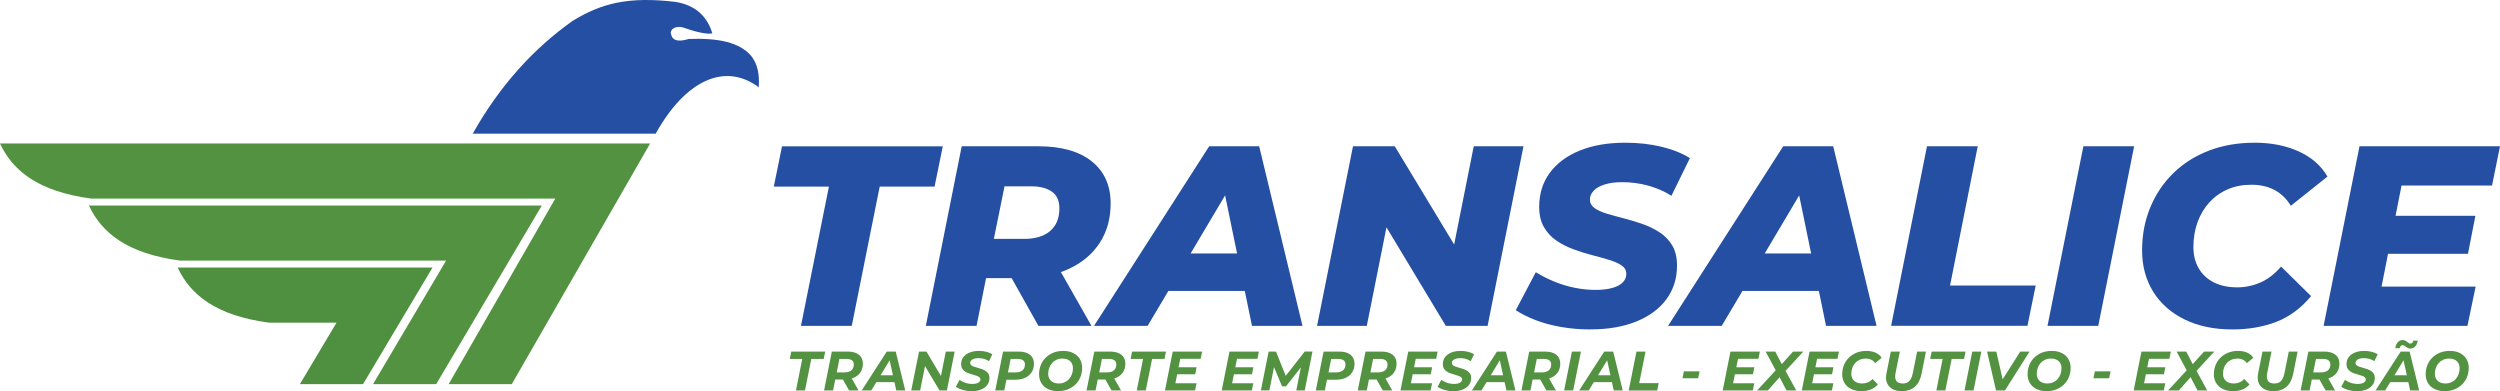 <svg xmlns="http://www.w3.org/2000/svg" width="294" height="46" viewBox="0 0 294 46" fill="none"><g clip-path="url(#clip0_201_257)"><path d="M89.229 10.261C85.269 7.312 80.627 9.394 77.107 15.722H55.592C58.777 10.057 62.737 5.73 67.313 2.471C70.746 0.365 73.926 -0.43 79.435 0.222C81.669 0.587 83.13 1.804 83.771 3.919C83.239 4.061 81.953 3.806 80.499 3.288C79.391 2.894 78.765 3.536 78.903 3.944C78.958 4.112 78.98 5.202 80.987 4.582C84.642 4.44 86.901 5.056 88.187 6.405C89.145 7.451 89.32 8.803 89.229 10.261Z" fill="#244FA2"></path><path d="M76.455 16.874L60.187 45.172H52.761L65.302 23.355H10.745C4.441 22.517 1.487 20.053 0 16.874H76.455Z" fill="#529241"></path><path d="M63.717 24.168L51.297 45.172H43.871L52.459 30.65H21.201C14.898 29.811 11.943 27.347 10.457 24.168H63.717Z" fill="#529241"></path><path d="M50.863 31.466L42.694 45.172H35.269L39.575 37.944H31.636C25.333 37.105 22.382 34.641 20.892 31.463H50.863V31.466Z" fill="#4E8F40"></path><path d="M94.195 38.319L97.481 21.941H91L91.965 17.206H110.871L109.906 21.941H103.453L100.167 38.319H94.195Z" fill="#244FA2"></path><path d="M108.878 38.319L113.097 17.202H122.111C124.826 17.202 126.921 17.796 128.396 18.981C129.872 20.169 130.612 21.817 130.612 23.928C130.612 25.696 130.185 27.241 129.329 28.557C128.473 29.873 127.263 30.894 125.697 31.619C124.13 32.345 122.279 32.706 120.148 32.706H113.305L116.471 30.143L114.843 38.319H108.875H108.878ZM116.326 30.839L114.245 28.094H120.424C121.751 28.094 122.774 27.784 123.5 27.161C124.225 26.538 124.585 25.652 124.585 24.507C124.585 23.622 124.294 22.969 123.711 22.546C123.128 22.123 122.315 21.912 121.27 21.912H115.509L118.705 19.076L116.322 30.839H116.326ZM122.115 38.319L117.805 30.628H123.984L128.356 38.319H122.115Z" fill="#244FA2"></path><path d="M128.659 38.319L142.198 17.202H148.078L153.172 38.319H147.233L143.466 20.038H145.816L134.962 38.319H128.662H128.659ZM134.565 34.215L136.977 29.811H147.288L147.951 34.215H134.565Z" fill="#244FA2"></path><path d="M154.888 38.319L159.111 17.202H164.026L172.559 31.32L170.508 31.258L173.313 17.202H179.161L174.942 38.319H170.027L161.523 24.201L163.541 24.263L160.736 38.319H154.888Z" fill="#244FA2"></path><path d="M187.06 38.742C185.854 38.742 184.699 38.647 183.592 38.454C182.488 38.265 181.482 37.991 180.578 37.641C179.675 37.291 178.899 36.901 178.257 36.478L180.607 32.013C181.333 32.454 182.079 32.833 182.856 33.143C183.628 33.456 184.419 33.69 185.224 33.85C186.029 34.011 186.831 34.091 187.636 34.091C188.441 34.091 189.053 34.014 189.596 33.865C190.139 33.715 190.551 33.497 190.831 33.216C191.112 32.935 191.254 32.603 191.254 32.221C191.254 31.798 191.068 31.463 190.696 31.211C190.325 30.959 189.836 30.744 189.235 30.562C188.634 30.38 187.964 30.194 187.231 30.004C186.499 29.815 185.763 29.582 185.031 29.312C184.298 29.042 183.628 28.699 183.027 28.288C182.426 27.876 181.937 27.347 181.566 26.706C181.194 26.064 181.008 25.269 181.008 24.321C181.008 22.794 181.42 21.467 182.243 20.341C183.067 19.214 184.236 18.34 185.756 17.716C187.275 17.093 189.068 16.783 191.137 16.783C192.646 16.783 194.052 16.94 195.356 17.25C196.664 17.563 197.787 18.008 198.734 18.591L196.562 23.024C195.739 22.502 194.828 22.105 193.833 21.832C192.839 21.558 191.818 21.423 190.773 21.423C189.968 21.423 189.279 21.515 188.707 21.693C188.135 21.875 187.701 22.12 187.41 22.433C187.118 22.747 186.973 23.093 186.973 23.472C186.973 23.873 187.155 24.205 187.516 24.467C187.876 24.73 188.364 24.948 188.977 25.131C189.589 25.313 190.263 25.499 190.995 25.688C191.727 25.878 192.456 26.1 193.181 26.352C193.906 26.603 194.577 26.935 195.2 27.347C195.823 27.759 196.315 28.277 196.675 28.9C197.036 29.523 197.218 30.296 197.218 31.222C197.218 32.731 196.806 34.047 195.983 35.173C195.16 36.3 193.983 37.175 192.456 37.798C190.929 38.421 189.13 38.735 187.06 38.735V38.742Z" fill="#244FA2"></path><path d="M196.165 38.319L209.704 17.202H215.585L220.682 38.319H214.743L210.976 20.038H213.33L202.476 38.319H196.176H196.165ZM202.075 34.215L204.487 29.811H214.798L215.461 34.215H202.075Z" fill="#244FA2"></path><path d="M222.395 38.319L226.614 17.202H232.582L229.325 33.581H239.395L238.43 38.316H222.391L222.395 38.319Z" fill="#244FA2"></path><path d="M240.787 38.319L245.006 17.202H250.974L246.755 38.319H240.787Z" fill="#244FA2"></path><path d="M262.524 38.742C260.374 38.742 258.498 38.349 256.902 37.565C255.306 36.781 254.071 35.691 253.208 34.291C252.344 32.895 251.91 31.28 251.91 29.45C251.91 27.62 252.231 25.933 252.876 24.383C253.517 22.834 254.424 21.493 255.59 20.355C256.756 19.218 258.148 18.34 259.766 17.716C261.384 17.093 263.176 16.783 265.147 16.783C267.118 16.783 268.827 17.126 270.332 17.807C271.84 18.493 272.966 19.477 273.709 20.764L269.399 24.201C268.918 23.395 268.288 22.783 267.516 22.36C266.743 21.937 265.821 21.726 264.757 21.726C263.693 21.726 262.801 21.908 261.97 22.269C261.136 22.63 260.418 23.144 259.813 23.807C259.212 24.471 258.749 25.251 258.425 26.144C258.104 27.041 257.944 28.011 257.944 29.057C257.944 30.001 258.148 30.832 258.563 31.546C258.975 32.261 259.569 32.815 260.341 33.205C261.114 33.599 262.036 33.792 263.1 33.792C264.043 33.792 264.954 33.602 265.829 33.22C266.703 32.837 267.512 32.214 268.255 31.35L271.782 34.82C270.594 36.249 269.228 37.259 267.683 37.853C266.135 38.447 264.415 38.742 262.528 38.742H262.524Z" fill="#244FA2"></path><path d="M280.071 33.704H291.136L290.171 38.319H273.258L277.477 17.202H294L293.064 21.817H282.421L280.071 33.701V33.704ZM281.31 25.379H291.107L290.233 29.844H280.435L281.31 25.379Z" fill="#244FA2"></path><path d="M93.605 45.92L94.344 42.209H92.88L93.055 41.345H97.041L96.866 42.209H95.408L94.665 45.92H93.608H93.605Z" fill="#529241"></path><path d="M96.909 45.92L97.824 41.345H99.686C100.258 41.345 100.699 41.469 101.008 41.717C101.318 41.965 101.475 42.315 101.475 42.763C101.475 43.146 101.384 43.477 101.205 43.758C101.027 44.039 100.768 44.258 100.433 44.407C100.097 44.556 99.708 44.637 99.252 44.637H97.762L98.316 44.174L97.97 45.92H96.906H96.909ZM98.294 44.298L97.93 43.795H99.296C99.649 43.795 99.923 43.714 100.116 43.558C100.309 43.401 100.407 43.168 100.407 42.861C100.407 42.639 100.331 42.475 100.181 42.369C100.032 42.264 99.821 42.209 99.551 42.209H98.265L98.819 41.691L98.298 44.298H98.294ZM99.85 45.92L98.917 44.261H100.028L100.968 45.92H99.85Z" fill="#529241"></path><path d="M101.333 45.92L104.284 41.345H105.337L106.459 45.92H105.402L104.513 41.866H104.932L102.462 45.92H101.333ZM102.553 44.939L102.983 44.134H105.34L105.464 44.939H102.55H102.553Z" fill="#529241"></path><path d="M107.162 45.92L108.077 41.345H108.951L110.919 44.658L110.572 44.64L111.225 41.345H112.27L111.356 45.92H110.489L108.514 42.606L108.867 42.624L108.208 45.92H107.162Z" fill="#529241"></path><path d="M114.249 46C114.001 46 113.761 45.978 113.527 45.931C113.294 45.883 113.083 45.821 112.893 45.745C112.704 45.668 112.544 45.581 112.412 45.49L112.842 44.673C112.984 44.772 113.141 44.859 113.301 44.932C113.465 45.005 113.637 45.059 113.815 45.096C113.994 45.132 114.172 45.151 114.351 45.151C114.547 45.151 114.715 45.129 114.857 45.085C114.999 45.041 115.109 44.979 115.185 44.903C115.262 44.826 115.298 44.728 115.298 44.615C115.298 44.509 115.258 44.425 115.174 44.36C115.09 44.294 114.985 44.239 114.85 44.192C114.715 44.145 114.569 44.101 114.409 44.057C114.249 44.013 114.085 43.962 113.921 43.904C113.757 43.846 113.611 43.773 113.476 43.682C113.342 43.59 113.236 43.477 113.152 43.339C113.068 43.2 113.028 43.025 113.028 42.818C113.028 42.504 113.116 42.231 113.287 42.001C113.458 41.772 113.702 41.589 114.016 41.462C114.329 41.334 114.697 41.268 115.12 41.268C115.429 41.268 115.721 41.301 115.994 41.37C116.267 41.44 116.504 41.535 116.701 41.662L116.304 42.471C116.129 42.355 115.936 42.267 115.721 42.205C115.506 42.147 115.287 42.118 115.061 42.118C114.857 42.118 114.682 42.143 114.537 42.191C114.391 42.238 114.278 42.304 114.205 42.391C114.129 42.475 114.092 42.573 114.092 42.683C114.092 42.792 114.132 42.88 114.212 42.949C114.292 43.018 114.402 43.073 114.537 43.12C114.671 43.168 114.821 43.211 114.981 43.255C115.141 43.299 115.302 43.35 115.466 43.404C115.626 43.463 115.775 43.532 115.91 43.62C116.045 43.707 116.154 43.816 116.238 43.951C116.322 44.086 116.362 44.25 116.362 44.451C116.362 44.764 116.275 45.038 116.1 45.271C115.925 45.504 115.681 45.687 115.364 45.814C115.047 45.942 114.675 46.007 114.249 46.007V46Z" fill="#529241"></path><path d="M117.043 45.92L117.958 41.345H119.805C120.377 41.345 120.818 41.469 121.128 41.72C121.437 41.972 121.594 42.322 121.594 42.77C121.594 43.153 121.503 43.488 121.324 43.773C121.146 44.057 120.891 44.276 120.556 44.429C120.224 44.582 119.827 44.658 119.371 44.658H117.889L118.45 44.174L118.104 45.92H117.04H117.043ZM118.431 44.298L118.06 43.795H119.426C119.776 43.795 120.046 43.714 120.239 43.558C120.432 43.397 120.53 43.168 120.53 42.861C120.53 42.639 120.457 42.475 120.308 42.369C120.158 42.264 119.951 42.209 119.681 42.209H118.395L118.956 41.691L118.435 44.298H118.431Z" fill="#529241"></path><path d="M124.421 46C123.959 46 123.561 45.916 123.23 45.748C122.898 45.581 122.64 45.347 122.461 45.049C122.283 44.75 122.195 44.403 122.195 44.013C122.195 43.623 122.264 43.259 122.399 42.923C122.534 42.588 122.727 42.3 122.979 42.056C123.23 41.812 123.529 41.618 123.875 41.476C124.221 41.334 124.607 41.268 125.03 41.268C125.493 41.268 125.89 41.352 126.221 41.52C126.553 41.688 126.811 41.921 126.99 42.22C127.169 42.519 127.26 42.865 127.26 43.255C127.26 43.645 127.19 44.01 127.056 44.345C126.921 44.677 126.728 44.968 126.476 45.213C126.225 45.461 125.926 45.65 125.58 45.792C125.234 45.931 124.848 46 124.425 46H124.421ZM124.512 45.096C124.771 45.096 125.001 45.049 125.208 44.954C125.416 44.859 125.591 44.731 125.733 44.564C125.875 44.4 125.988 44.206 126.065 43.991C126.141 43.776 126.177 43.547 126.177 43.31C126.177 43.084 126.13 42.883 126.035 42.712C125.941 42.541 125.799 42.406 125.613 42.311C125.427 42.216 125.201 42.169 124.931 42.169C124.662 42.169 124.443 42.216 124.239 42.311C124.035 42.406 123.86 42.533 123.714 42.701C123.569 42.865 123.456 43.058 123.383 43.273C123.306 43.488 123.27 43.718 123.27 43.955C123.27 44.181 123.317 44.382 123.416 44.553C123.514 44.724 123.656 44.859 123.842 44.954C124.028 45.049 124.254 45.096 124.52 45.096H124.512Z" fill="#529241"></path><path d="M127.777 45.92L128.691 41.345H130.553C131.125 41.345 131.566 41.469 131.876 41.717C132.186 41.965 132.342 42.315 132.342 42.763C132.342 43.146 132.251 43.477 132.073 43.758C131.894 44.039 131.635 44.258 131.3 44.407C130.965 44.556 130.575 44.637 130.12 44.637H128.63L129.183 44.174L128.837 45.92H127.773H127.777ZM129.165 44.298L128.801 43.795H130.167C130.521 43.795 130.794 43.714 130.987 43.558C131.18 43.401 131.278 43.168 131.278 42.861C131.278 42.639 131.202 42.475 131.052 42.369C130.903 42.264 130.692 42.209 130.422 42.209H129.136L129.69 41.691L129.169 44.298H129.165ZM130.717 45.92L129.785 44.261H130.896L131.836 45.92H130.717Z" fill="#529241"></path><path d="M133.683 45.92L134.423 42.209H132.958L133.133 41.345H137.119L136.944 42.209H135.487L134.743 45.92H133.687H133.683Z" fill="#529241"></path><path d="M138.219 45.071H140.715L140.54 45.92H136.999L137.913 41.345H141.371L141.196 42.194H138.799L138.223 45.071H138.219ZM138.518 43.19H140.719L140.555 44.013H138.354L138.518 43.19Z" fill="#529241"></path><path d="M144.894 45.071H147.39L147.215 45.92H143.673L144.588 41.345H148.046L147.871 42.194H145.473L144.898 45.071H144.894ZM145.196 43.19H147.397L147.233 44.013H145.033L145.196 43.19Z" fill="#529241"></path><path d="M148.279 45.92L149.193 41.345H150.057L151.358 44.586L150.902 44.578L153.438 41.341H154.345L153.438 45.916H152.443L153.052 42.85H153.256L151.237 45.431H150.767L149.689 42.843L149.886 42.861L149.277 45.913H148.283L148.279 45.92Z" fill="#529241"></path><path d="M154.739 45.92L155.653 41.345H157.504C158.076 41.345 158.517 41.469 158.827 41.72C159.136 41.972 159.293 42.322 159.293 42.77C159.293 43.153 159.202 43.488 159.023 43.773C158.845 44.057 158.59 44.276 158.255 44.429C157.923 44.582 157.526 44.658 157.071 44.658H155.588L156.149 44.174L155.803 45.92H154.739ZM156.127 44.298L155.755 43.795H157.122C157.471 43.795 157.741 43.714 157.934 43.558C158.127 43.401 158.226 43.168 158.226 42.861C158.226 42.639 158.153 42.475 158.003 42.369C157.854 42.264 157.646 42.209 157.377 42.209H156.09L156.652 41.691L156.131 44.298H156.127Z" fill="#529241"></path><path d="M159.672 45.92L160.587 41.345H162.448C163.02 41.345 163.461 41.469 163.771 41.717C164.081 41.965 164.237 42.315 164.237 42.763C164.237 43.146 164.146 43.477 163.968 43.758C163.789 44.039 163.53 44.258 163.195 44.407C162.86 44.56 162.47 44.637 162.015 44.637H160.525L161.078 44.174L160.732 45.92H159.668H159.672ZM161.057 44.298L160.692 43.795H162.059C162.412 43.795 162.685 43.714 162.878 43.558C163.071 43.397 163.17 43.168 163.17 42.861C163.17 42.639 163.093 42.475 162.944 42.369C162.795 42.264 162.583 42.209 162.314 42.209H161.027L161.581 41.691L161.06 44.298H161.057ZM162.612 45.92L161.68 44.261H162.791L163.731 45.92H162.612Z" fill="#529241"></path><path d="M165.917 45.071H168.413L168.238 45.92H164.696L165.611 41.345H169.069L168.894 42.194H166.496L165.921 45.071H165.917ZM166.219 43.19H168.42L168.256 44.013H166.055L166.219 43.19Z" fill="#529241"></path><path d="M170.898 46C170.65 46 170.409 45.978 170.176 45.931C169.943 45.883 169.732 45.821 169.542 45.745C169.353 45.668 169.192 45.581 169.061 45.49L169.491 44.673C169.633 44.772 169.79 44.859 169.95 44.932C170.114 45.005 170.286 45.059 170.464 45.096C170.643 45.132 170.821 45.151 171 45.151C171.196 45.151 171.364 45.129 171.506 45.085C171.648 45.041 171.757 44.979 171.834 44.903C171.911 44.826 171.947 44.728 171.947 44.615C171.947 44.509 171.907 44.425 171.823 44.36C171.739 44.294 171.634 44.239 171.499 44.192C171.368 44.145 171.218 44.101 171.058 44.057C170.898 44.013 170.734 43.962 170.57 43.904C170.406 43.846 170.26 43.773 170.125 43.682C169.994 43.59 169.885 43.477 169.801 43.339C169.717 43.2 169.677 43.025 169.677 42.818C169.677 42.504 169.765 42.231 169.936 42.001C170.107 41.772 170.351 41.589 170.664 41.462C170.978 41.334 171.346 41.268 171.768 41.268C172.078 41.268 172.37 41.301 172.643 41.37C172.916 41.44 173.153 41.535 173.35 41.662L172.953 42.471C172.778 42.355 172.585 42.267 172.37 42.205C172.155 42.147 171.936 42.118 171.71 42.118C171.506 42.118 171.331 42.143 171.185 42.191C171.04 42.238 170.927 42.304 170.854 42.391C170.777 42.475 170.741 42.573 170.741 42.683C170.741 42.792 170.781 42.88 170.861 42.949C170.941 43.018 171.051 43.073 171.185 43.12C171.32 43.168 171.47 43.211 171.63 43.255C171.79 43.299 171.951 43.35 172.115 43.404C172.275 43.463 172.424 43.532 172.559 43.62C172.694 43.707 172.803 43.816 172.887 43.951C172.971 44.086 173.011 44.25 173.011 44.451C173.011 44.764 172.923 45.038 172.749 45.271C172.574 45.504 172.33 45.687 172.013 45.814C171.696 45.942 171.324 46.007 170.898 46.007V46Z" fill="#529241"></path><path d="M173.091 45.92L176.042 41.345H177.095L178.217 45.92H177.157L176.268 41.866H176.687L174.217 45.92H173.087H173.091ZM174.315 44.939L174.745 44.134H177.102L177.226 44.939H174.312H174.315Z" fill="#529241"></path><path d="M178.921 45.92L179.835 41.345H181.697C182.269 41.345 182.71 41.469 183.019 41.717C183.329 41.965 183.486 42.315 183.486 42.763C183.486 43.146 183.395 43.477 183.216 43.758C183.038 44.039 182.779 44.258 182.444 44.407C182.109 44.56 181.719 44.637 181.263 44.637H179.773L180.327 44.174L179.981 45.92H178.917H178.921ZM180.305 44.298L179.941 43.795H181.307C181.66 43.795 181.934 43.714 182.127 43.558C182.32 43.397 182.418 43.168 182.418 42.861C182.418 42.639 182.342 42.475 182.192 42.369C182.043 42.264 181.832 42.209 181.562 42.209H180.276L180.83 41.691L180.309 44.298H180.305ZM181.857 45.92L180.924 44.261H182.036L182.976 45.92H181.857Z" fill="#529241"></path><path d="M183.941 45.92L184.856 41.345H185.92L185.005 45.92H183.941Z" fill="#529241"></path><path d="M185.705 45.92L188.66 41.345H189.713L190.835 45.92H189.778L188.889 41.866H189.308L186.838 45.92H185.708H185.705ZM186.929 44.939L187.359 44.134H189.716L189.84 44.939H186.925H186.929Z" fill="#529241"></path><path d="M191.534 45.92L192.449 41.345H193.513L192.769 45.059H195.061L194.886 45.923H191.534V45.92Z" fill="#529241"></path><path d="M197.859 44.487L198.023 43.671H199.871L199.707 44.487H197.859Z" fill="#529241"></path><path d="M203.809 45.071H206.305L206.13 45.92H202.589L203.503 41.345H206.961L206.786 42.194H204.389L203.813 45.071H203.809ZM204.112 43.19H206.312L206.148 44.013H203.948L204.112 43.19Z" fill="#529241"></path><path d="M206.633 45.92L209.096 43.252L208.99 43.86L207.639 41.345H208.768L209.708 43.149L209.245 43.135L210.867 41.345H212.069L209.755 43.86L209.788 43.259L211.238 45.92H210.094L209.1 44.01L209.577 44.028L207.897 45.916H206.629L206.633 45.92Z" fill="#529241"></path><path d="M213.111 45.071H215.607L215.432 45.92H211.89L212.805 41.345H216.263L216.088 42.194H213.69L213.115 45.071H213.111ZM213.413 43.19H215.614L215.45 44.013H213.249L213.413 43.19Z" fill="#529241"></path><path d="M218.901 46C218.434 46 218.033 45.916 217.695 45.748C217.356 45.581 217.097 45.347 216.915 45.049C216.733 44.75 216.642 44.403 216.642 44.013C216.642 43.623 216.711 43.262 216.849 42.927C216.988 42.592 217.181 42.3 217.432 42.056C217.684 41.812 217.982 41.618 218.328 41.476C218.675 41.338 219.061 41.268 219.487 41.268C219.913 41.268 220.26 41.338 220.573 41.476C220.886 41.615 221.123 41.815 221.283 42.078L220.518 42.705C220.402 42.53 220.249 42.398 220.066 42.307C219.884 42.216 219.666 42.169 219.414 42.169C219.163 42.169 218.922 42.212 218.715 42.304C218.507 42.395 218.325 42.519 218.175 42.683C218.026 42.847 217.909 43.036 217.833 43.255C217.756 43.474 217.716 43.703 217.716 43.948C217.716 44.177 217.767 44.382 217.866 44.553C217.964 44.724 218.11 44.859 218.303 44.954C218.496 45.049 218.726 45.096 218.995 45.096C219.232 45.096 219.451 45.052 219.655 44.968C219.859 44.885 220.045 44.75 220.209 44.567L220.835 45.209C220.595 45.49 220.311 45.69 219.983 45.814C219.655 45.938 219.294 46 218.901 46Z" fill="#529241"></path><path d="M223.637 46C223.193 46 222.821 45.913 222.526 45.738C222.231 45.563 222.023 45.322 221.903 45.008C221.783 44.699 221.764 44.331 221.848 43.908L222.358 41.345H223.422L222.912 43.889C222.872 44.093 222.861 44.272 222.879 44.425C222.897 44.578 222.941 44.706 223.014 44.804C223.087 44.906 223.185 44.979 223.313 45.027C223.44 45.074 223.586 45.1 223.757 45.1C223.972 45.1 224.154 45.059 224.311 44.976C224.468 44.892 224.599 44.761 224.705 44.582C224.81 44.403 224.89 44.174 224.945 43.889L225.455 41.345H226.494L225.976 43.951C225.841 44.626 225.579 45.136 225.186 45.482C224.792 45.825 224.278 46 223.637 46Z" fill="#529241"></path><path d="M227.714 45.92L228.454 42.209H226.989L227.164 41.345H231.15L230.975 42.209H229.518L228.774 45.92H227.718H227.714Z" fill="#529241"></path><path d="M231.026 45.92L231.941 41.345H233.004L232.09 45.92H231.026Z" fill="#529241"></path><path d="M234.735 45.92L233.678 41.345H234.768L235.69 45.406H235.005L237.577 41.345H238.674L235.781 45.92H234.735Z" fill="#529241"></path><path d="M240.674 46C240.211 46 239.814 45.916 239.483 45.748C239.147 45.581 238.892 45.347 238.714 45.049C238.535 44.75 238.444 44.403 238.444 44.013C238.444 43.623 238.513 43.259 238.648 42.923C238.783 42.592 238.976 42.3 239.228 42.056C239.479 41.808 239.778 41.618 240.124 41.476C240.47 41.334 240.853 41.268 241.279 41.268C241.742 41.268 242.139 41.352 242.47 41.52C242.802 41.688 243.06 41.921 243.239 42.22C243.418 42.519 243.509 42.865 243.509 43.255C243.509 43.645 243.439 44.01 243.305 44.345C243.17 44.677 242.977 44.968 242.725 45.213C242.474 45.457 242.175 45.65 241.829 45.792C241.483 45.931 241.1 46 240.678 46H240.674ZM240.765 45.096C241.024 45.096 241.253 45.049 241.461 44.954C241.669 44.859 241.844 44.731 241.986 44.564C242.128 44.4 242.241 44.206 242.317 43.991C242.394 43.776 242.43 43.547 242.43 43.31C242.43 43.084 242.383 42.883 242.288 42.712C242.193 42.541 242.051 42.406 241.865 42.311C241.68 42.216 241.454 42.169 241.184 42.169C240.914 42.169 240.696 42.216 240.492 42.311C240.288 42.406 240.113 42.533 239.967 42.701C239.821 42.869 239.708 43.058 239.636 43.273C239.563 43.488 239.523 43.718 239.523 43.955C239.523 44.181 239.57 44.382 239.668 44.553C239.767 44.724 239.909 44.859 240.095 44.954C240.28 45.049 240.506 45.096 240.772 45.096H240.765Z" fill="#529241"></path><path d="M246.19 44.487L246.354 43.671H248.201L248.037 44.487H246.19Z" fill="#529241"></path><path d="M252.14 45.071H254.636L254.461 45.92H250.919L251.834 41.345H255.292L255.117 42.194H252.719L252.144 45.071H252.14ZM252.442 43.19H254.643L254.479 44.013H252.278L252.442 43.19Z" fill="#529241"></path><path d="M254.964 45.92L257.427 43.252L257.321 43.86L255.969 41.345H257.099L258.039 43.149L257.576 43.135L259.197 41.345H260.4L258.086 43.86L258.119 43.259L259.569 45.92H258.425L257.43 44.01L257.908 44.028L256.228 45.916H254.96L254.964 45.92Z" fill="#529241"></path><path d="M262.608 46C262.141 46 261.741 45.916 261.402 45.748C261.063 45.581 260.804 45.347 260.622 45.049C260.44 44.75 260.349 44.403 260.349 44.013C260.349 43.623 260.418 43.262 260.556 42.927C260.695 42.592 260.888 42.3 261.139 42.056C261.391 41.812 261.69 41.618 262.036 41.476C262.382 41.338 262.768 41.268 263.194 41.268C263.621 41.268 263.967 41.338 264.28 41.476C264.593 41.615 264.83 41.815 264.991 42.078L264.225 42.705C264.109 42.53 263.956 42.398 263.774 42.307C263.592 42.216 263.373 42.169 263.122 42.169C262.87 42.169 262.63 42.212 262.422 42.304C262.214 42.395 262.032 42.519 261.883 42.683C261.733 42.847 261.617 43.036 261.54 43.255C261.464 43.474 261.424 43.703 261.424 43.948C261.424 44.177 261.475 44.382 261.573 44.553C261.671 44.724 261.817 44.859 262.01 44.954C262.203 45.049 262.433 45.096 262.703 45.096C262.939 45.096 263.158 45.052 263.362 44.968C263.566 44.885 263.752 44.75 263.916 44.567L264.542 45.209C264.302 45.49 264.018 45.69 263.69 45.814C263.362 45.938 263.001 46 262.608 46Z" fill="#529241"></path><path d="M267.344 46C266.9 46 266.528 45.913 266.233 45.738C265.938 45.563 265.73 45.322 265.61 45.008C265.49 44.699 265.472 44.331 265.555 43.908L266.065 41.345H267.129L266.619 43.889C266.579 44.093 266.568 44.272 266.586 44.425C266.605 44.578 266.648 44.706 266.721 44.804C266.794 44.906 266.893 44.979 267.02 45.027C267.148 45.074 267.293 45.1 267.465 45.1C267.68 45.1 267.862 45.059 268.018 44.976C268.175 44.892 268.306 44.761 268.412 44.582C268.518 44.403 268.598 44.174 268.652 43.889L269.162 41.345H270.201L269.683 43.951C269.549 44.626 269.286 45.136 268.893 45.482C268.499 45.825 267.986 46 267.344 46Z" fill="#529241"></path><path d="M270.551 45.92L271.465 41.345H273.327C273.899 41.345 274.34 41.469 274.649 41.717C274.959 41.965 275.116 42.315 275.116 42.763C275.116 43.146 275.025 43.477 274.846 43.758C274.668 44.039 274.409 44.258 274.074 44.407C273.742 44.56 273.349 44.637 272.893 44.637H271.403L271.957 44.174L271.611 45.92H270.547H270.551ZM271.935 44.298L271.571 43.795H272.937C273.29 43.795 273.564 43.714 273.757 43.558C273.95 43.397 274.048 43.168 274.048 42.861C274.048 42.639 273.972 42.475 273.822 42.369C273.673 42.264 273.462 42.209 273.192 42.209H271.906L272.46 41.691L271.939 44.298H271.935ZM273.491 45.92L272.558 44.261H273.669L274.609 45.92H273.491Z" fill="#529241"></path><path d="M277.167 46C276.919 46 276.679 45.978 276.446 45.931C276.213 45.883 276.001 45.821 275.812 45.745C275.622 45.668 275.462 45.581 275.331 45.49L275.761 44.673C275.903 44.772 276.06 44.859 276.22 44.932C276.384 45.005 276.555 45.059 276.734 45.096C276.912 45.132 277.091 45.151 277.269 45.151C277.466 45.151 277.634 45.129 277.776 45.085C277.918 45.041 278.027 44.979 278.103 44.903C278.18 44.826 278.216 44.728 278.216 44.615C278.216 44.509 278.176 44.425 278.093 44.36C278.009 44.294 277.903 44.239 277.768 44.192C277.633 44.145 277.488 44.101 277.327 44.057C277.167 44.013 277.003 43.962 276.839 43.904C276.675 43.846 276.526 43.773 276.395 43.682C276.264 43.59 276.154 43.477 276.07 43.339C275.987 43.2 275.947 43.025 275.947 42.818C275.947 42.504 276.034 42.231 276.205 42.001C276.376 41.772 276.621 41.589 276.934 41.462C277.247 41.334 277.615 41.268 278.038 41.268C278.348 41.268 278.639 41.301 278.912 41.37C279.186 41.44 279.422 41.535 279.619 41.662L279.222 42.471C279.047 42.355 278.854 42.267 278.639 42.205C278.424 42.147 278.206 42.118 277.98 42.118C277.776 42.118 277.601 42.143 277.455 42.191C277.309 42.238 277.196 42.304 277.12 42.391C277.043 42.475 277.007 42.573 277.007 42.683C277.007 42.792 277.047 42.88 277.127 42.949C277.207 43.018 277.317 43.073 277.451 43.12C277.586 43.168 277.736 43.211 277.896 43.255C278.056 43.299 278.216 43.35 278.38 43.404C278.541 43.463 278.69 43.532 278.825 43.62C278.96 43.707 279.069 43.816 279.153 43.951C279.237 44.086 279.277 44.25 279.277 44.451C279.277 44.764 279.189 45.038 279.014 45.271C278.839 45.504 278.595 45.687 278.278 45.814C277.961 45.942 277.59 46.007 277.163 46.007L277.167 46Z" fill="#529241"></path><path d="M279.364 45.92L282.319 41.345H283.372L284.494 45.92H283.434L282.545 41.866H282.964L280.494 45.92H279.364ZM280.585 44.939L281.015 44.134H283.372L283.496 44.939H280.581H280.585ZM283.467 40.991C283.354 40.991 283.255 40.969 283.168 40.929C283.084 40.889 283.008 40.842 282.938 40.787C282.869 40.733 282.807 40.685 282.745 40.645C282.683 40.605 282.618 40.583 282.549 40.583C282.461 40.583 282.388 40.616 282.326 40.681C282.264 40.747 282.224 40.835 282.202 40.948H281.685C281.732 40.638 281.834 40.401 281.984 40.237C282.137 40.073 282.326 39.993 282.552 39.993C282.665 39.993 282.764 40.014 282.851 40.054C282.935 40.095 283.011 40.146 283.08 40.2C283.15 40.255 283.212 40.306 283.274 40.346C283.336 40.386 283.397 40.408 283.463 40.408C283.554 40.408 283.631 40.375 283.693 40.306C283.755 40.237 283.791 40.153 283.809 40.054H284.327C284.279 40.35 284.181 40.579 284.028 40.743C283.878 40.907 283.689 40.988 283.463 40.988L283.467 40.991Z" fill="#529241"></path><path d="M287.489 46C287.026 46 286.629 45.916 286.298 45.748C285.962 45.581 285.707 45.347 285.529 45.049C285.35 44.75 285.259 44.403 285.259 44.013C285.259 43.623 285.329 43.259 285.463 42.923C285.598 42.592 285.791 42.3 286.043 42.056C286.294 41.808 286.593 41.618 286.939 41.476C287.285 41.334 287.668 41.268 288.094 41.268C288.557 41.268 288.954 41.352 289.285 41.52C289.617 41.688 289.876 41.921 290.054 42.22C290.233 42.519 290.324 42.865 290.324 43.255C290.324 43.645 290.255 44.01 290.12 44.345C289.985 44.677 289.792 44.968 289.54 45.213C289.289 45.457 288.99 45.65 288.644 45.792C288.298 45.931 287.915 46 287.493 46H287.489ZM287.584 45.096C287.843 45.096 288.072 45.049 288.28 44.954C288.487 44.859 288.662 44.731 288.804 44.564C288.946 44.4 289.059 44.206 289.136 43.991C289.212 43.776 289.249 43.547 289.249 43.31C289.249 43.084 289.202 42.883 289.107 42.712C289.012 42.541 288.87 42.406 288.684 42.311C288.498 42.216 288.272 42.169 288.003 42.169C287.733 42.169 287.515 42.216 287.311 42.311C287.107 42.406 286.932 42.533 286.786 42.701C286.64 42.869 286.527 43.058 286.454 43.273C286.381 43.488 286.341 43.718 286.341 43.955C286.341 44.181 286.389 44.382 286.487 44.553C286.586 44.724 286.728 44.859 286.913 44.954C287.099 45.049 287.325 45.096 287.591 45.096H287.584Z" fill="#529241"></path></g><defs><clipPath id="clip0_201_257"><rect width="294" height="46" fill="white"></rect></clipPath></defs></svg>